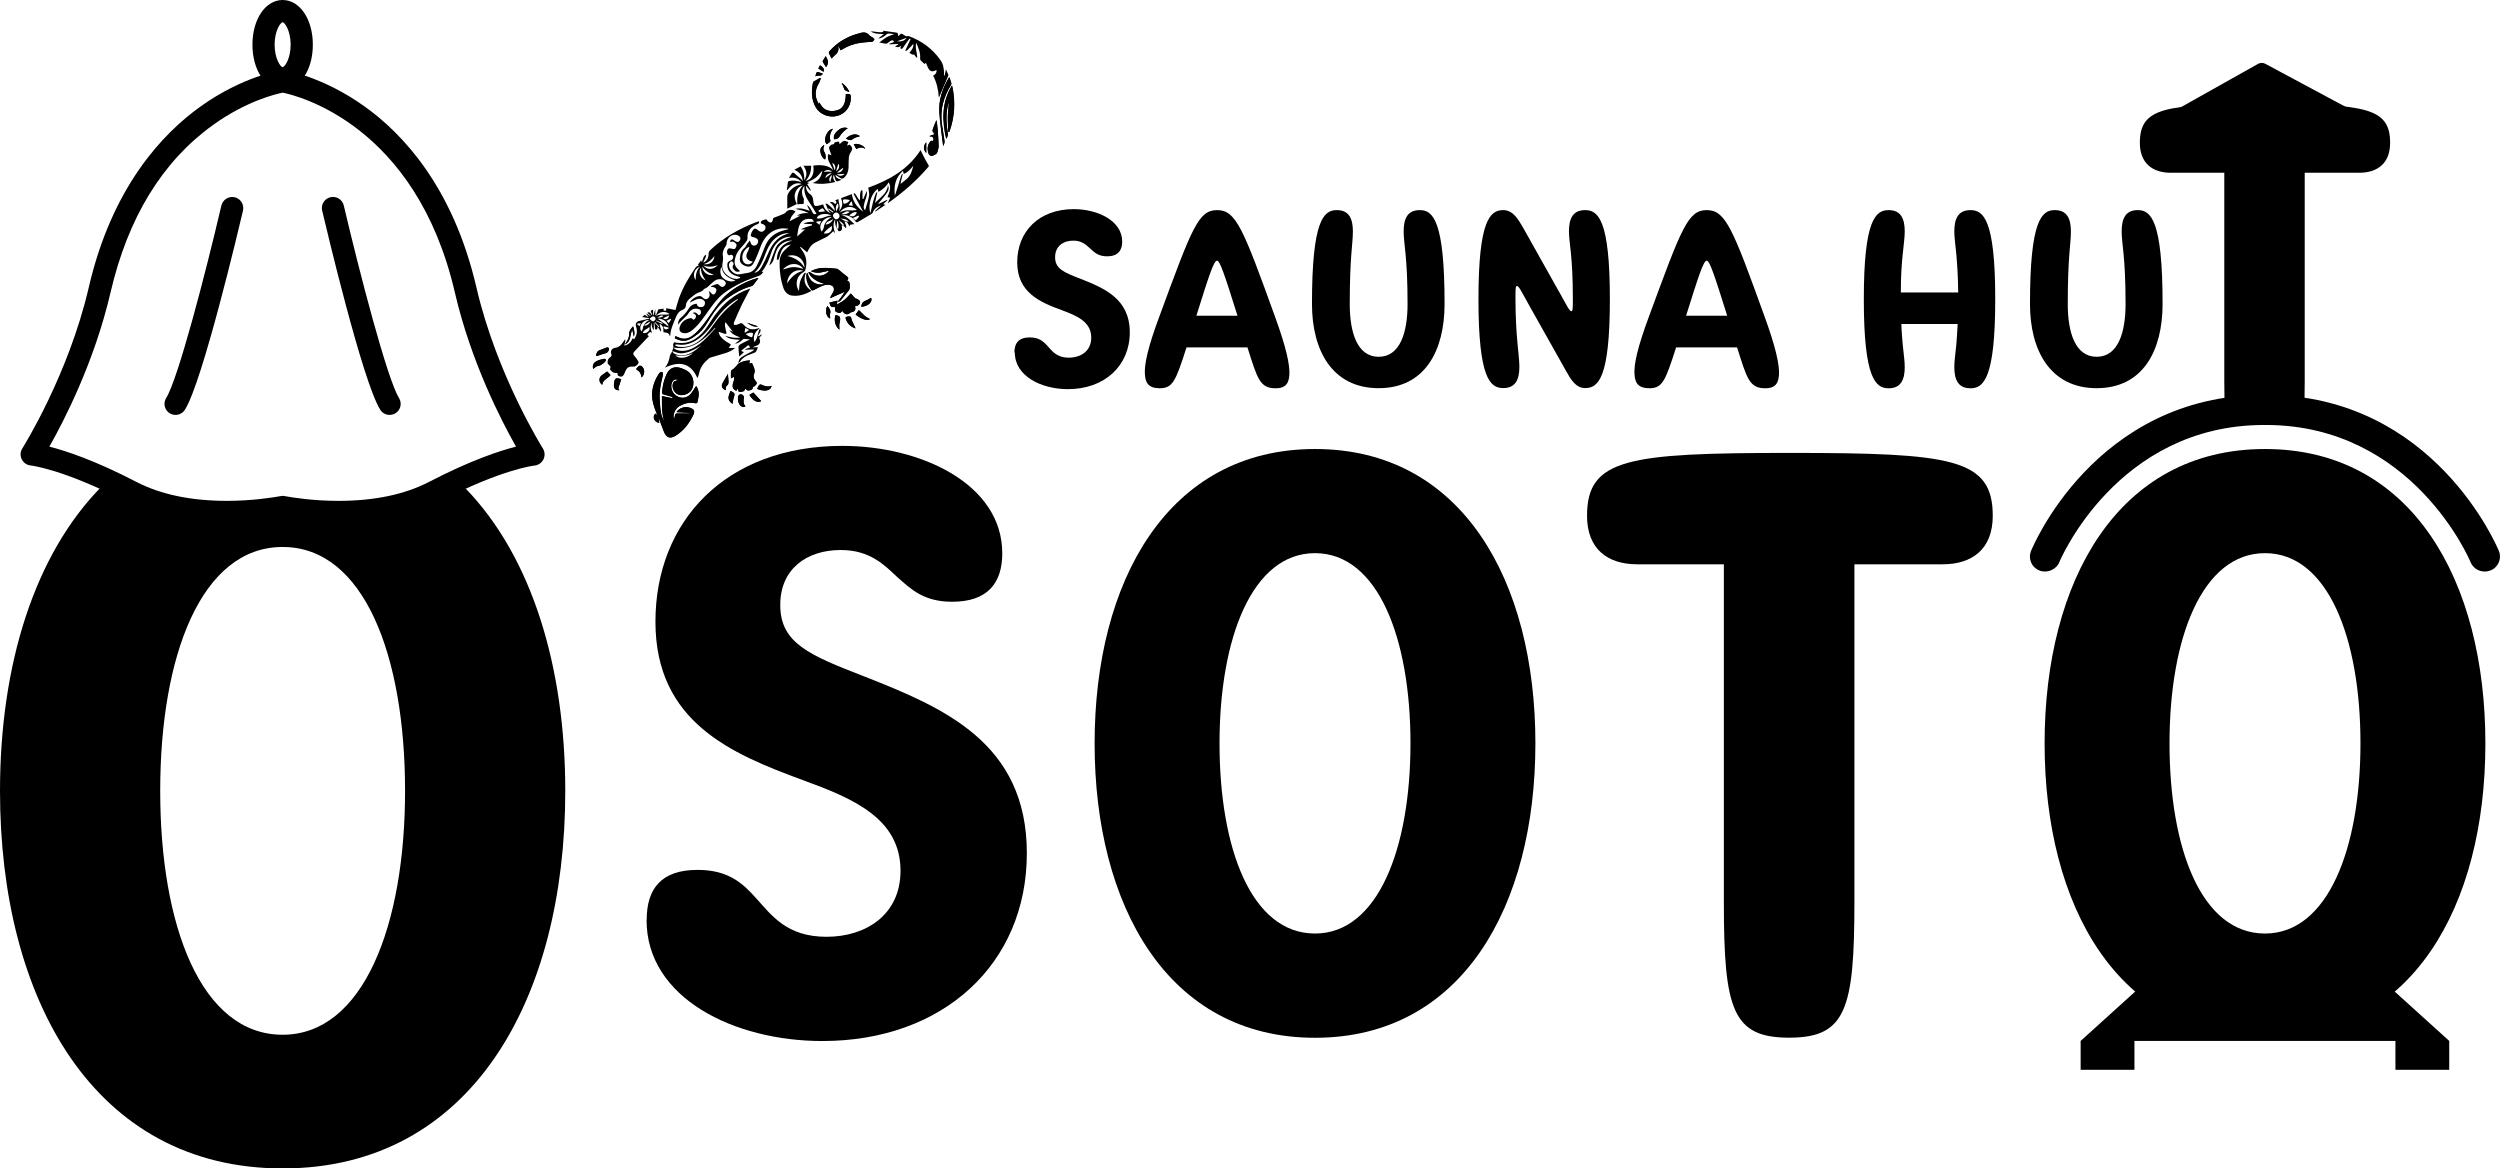 <?xml version="1.0" encoding="UTF-8"?><svg id="_レイヤー_2" xmlns="http://www.w3.org/2000/svg" viewBox="0 0 230.95 107.94"><g id="_レイヤー_3"><path d="M59.74,84.99c0-2.87,1.32-4.63,4.7-4.63,2.87,0,4.19,1.25,5.44,2.65,1.4,1.54,2.79,3.53,6.47,3.53s6.84-2.06,6.84-6.1c0-4.85-4.41-6.69-9.04-8.38-6.61-2.43-13.6-5.37-13.6-14.63s6.47-16.24,17.27-16.24c7.28,0,14.77,3.53,14.77,9.92,0,2.72-1.32,4.48-4.63,4.48-2.65,0-3.82-1.18-5.07-2.28-1.18-1.1-2.5-2.5-5.22-2.5-3.16,0-5.59,1.76-5.59,5.07,0,3.53,2.65,4.63,7.79,6.62,7.28,2.87,14.99,6.1,14.99,16.32s-7.72,17.35-18.89,17.35c-8.16,0-16.24-3.97-16.24-11.17Z"/><path d="M121.48,41.48c13.6,0,20.36,12.2,20.36,27.2s-6.76,27.19-20.36,27.19-20.36-12.2-20.36-27.19,6.76-27.2,20.36-27.2ZM121.48,86.24c5.81,0,8.82-7.86,8.82-17.57s-3.01-17.57-8.82-17.57-8.82,7.86-8.82,17.57,2.94,17.57,8.82,17.57Z"/><path d="M171.31,52.13v31.24c0,9.92-.81,12.49-6.03,12.49s-6.03-2.57-6.03-12.49v-31.24h-8.01c-2.72,0-4.63-1.4-4.63-4.48,0-5.29,3.75-5.81,18.74-5.81s18.74.51,18.74,5.81c0,3.09-1.91,4.48-4.63,4.48h-8.16Z"/><path d="M209.24,41.48c13.6,0,20.36,12.2,20.36,27.2s-6.76,27.19-20.36,27.19-20.36-12.2-20.36-27.19,6.76-27.2,20.36-27.2ZM209.24,86.24c5.81,0,8.82-7.86,8.82-17.57s-3.01-17.57-8.82-17.57-8.82,7.86-8.82,17.57,2.94,17.57,8.82,17.57Z"/><polygon points="220.79 91.21 209.28 91.21 209.19 91.21 197.68 91.21 192.21 96.16 192.21 98.83 197.18 98.83 197.18 96.16 209.19 96.16 209.28 96.16 221.29 96.16 221.29 98.83 226.26 98.83 226.26 96.16 220.79 91.21"/><path d="M230.22,51.16c-.06-.14-5.77-14-20.91-14-.03,0-.05.01-.07.01-.03,0-.05-.01-.07-.01-15.14,0-20.86,13.86-20.91,14-.15.36.04.77.42.92.09.03.18.05.26.05.29,0,.57-.17.68-.45.05-.13,5.42-13.1,19.55-13.1.03,0,.05-.01.07-.01.03,0,.05.01.07.01,14.12,0,19.49,12.96,19.55,13.1.11.28.39.45.68.45.09,0,.18-.02.26-.05.38-.14.56-.55.42-.92Z"/><path d="M229.54,52.8c-.58,0-1.09-.34-1.31-.87-.05-.13-5.32-12.67-18.92-12.67h-.1s-.03,0-.05,0c-13.61,0-18.87,12.55-18.92,12.67-.28.69-1.12,1.05-1.82.78-.35-.13-.63-.39-.78-.74-.15-.34-.16-.71-.02-1.06.06-.14,5.84-14.43,21.54-14.43h.1s.03,0,.05,0c15.59,0,21.45,14.2,21.54,14.43h0c.14.34.13.72-.02,1.06-.15.34-.43.61-.79.74-.16.06-.33.09-.5.09ZM209.38,37.9c14.52.04,20.05,13.38,20.1,13.52,0,.02.03.03.06.03l.06-.04c-.09-.23-5.69-13.54-20.22-13.58-.02,0-.05,0-.07.01h-.07s-.14-.01-.14-.01c-14.6.04-20.16,13.44-20.22,13.58l.06.04s.05-.01.06-.03c.05-.13,5.52-13.48,20.1-13.52.02,0,.05,0,.07-.01h.07s.15.01.15.01ZM209.09,39.22h.02s-.02,0-.02,0ZM209.44,37.91h.01s0,0-.01,0ZM209.03,37.81s0,0,0,0h0ZM209.36,36.51h.02s-.01,0-.02,0Z"/><path d="M93.71,32.57c0-.87.4-1.4,1.42-1.4.87,0,1.27.38,1.65.8.42.47.84,1.07,1.96,1.07s2.07-.62,2.07-1.85c0-1.47-1.33-2.02-2.73-2.54-2-.73-4.11-1.62-4.11-4.42s1.96-4.91,5.23-4.91c2.2,0,4.47,1.07,4.47,3,0,.82-.4,1.36-1.4,1.36-.8,0-1.16-.36-1.53-.69-.36-.33-.76-.76-1.58-.76-.96,0-1.69.53-1.69,1.53,0,1.07.8,1.4,2.36,2,2.2.87,4.54,1.85,4.54,4.94s-2.33,5.25-5.71,5.25c-2.47,0-4.91-1.2-4.91-3.38Z"/><path d="M107.08,35.86c-.73,0-1.25-.27-1.31-1.22-.09-.96.29-2.6,1.33-5.4,3.02-8.2,3.6-9.83,5.34-9.83s2.4,1.69,5.34,9.83c1.02,2.8,1.4,4.47,1.33,5.43-.07.96-.56,1.2-1.27,1.2-1.47,0-1.69-.91-2.6-3.78h-5.63c-1.02,3.18-1.27,3.78-2.53,3.78ZM110.52,29.17h3.8c-1.18-3.76-1.62-5.09-1.89-5.09-.31,0-.76,1.44-1.91,5.09Z"/><path d="M127.36,35.86c-4.29,0-6.16-3.49-6.16-7.78,0-7.76,1.09-8.67,2.29-8.67,1.11,0,1.49.76,1.49,1.96s-.29,2.27-.29,6.72c0,2.67.71,4.87,2.67,4.87s2.67-2.2,2.67-4.87c0-4.45-.36-5.51-.36-6.72s.38-1.96,1.49-1.96c1.2,0,2.29.91,2.29,8.67,0,4.29-1.8,7.78-6.09,7.78Z"/><path d="M143.99,26.88c.84,1.51,1,1.87,1.18,1.87.13,0,.13-.33.13-1.11,0-4.14-.36-5.16-.36-6.27,0-1.2.38-1.96,1.49-1.96,1.2,0,2.29.87,2.29,8.23s-1.09,8.21-2.29,8.21c-.87,0-1.33-.82-1.78-1.62l-3.34-5.94c-.84-1.51-1-1.87-1.18-1.87-.13,0-.13.33-.13,1.11,0,3.65.36,5.23.36,6.36,0,1.2-.38,1.96-1.49,1.96-1.2,0-2.29-.87-2.29-8.21s1.09-8.23,2.29-8.23c.93,0,1.4.89,1.85,1.65l3.27,5.83Z"/><path d="M152.31,35.86c-.73,0-1.25-.27-1.31-1.22-.09-.96.29-2.6,1.33-5.4,3.02-8.2,3.6-9.83,5.34-9.83s2.4,1.69,5.34,9.83c1.02,2.8,1.4,4.47,1.33,5.43-.07.96-.56,1.2-1.27,1.2-1.47,0-1.69-.91-2.6-3.78h-5.63c-1.02,3.18-1.27,3.78-2.53,3.78ZM155.76,29.17h3.8c-1.18-3.76-1.62-5.09-1.89-5.09-.31,0-.76,1.44-1.91,5.09Z"/><path d="M175.61,27.02h5.29c-.02-1.67-.11-2.76-.18-3.58-.09-.96-.18-1.49-.18-2.07,0-1.2.38-1.96,1.49-1.96,1.2,0,2.29.87,2.29,8.23s-1.09,8.23-2.29,8.23c-1.11,0-1.49-.76-1.49-1.96,0-.58.09-1.11.18-2.02.04-.51.09-1.13.13-1.96h-5.2c.02.82.09,1.45.13,1.96.09.91.18,1.45.18,2.02,0,1.2-.38,1.96-1.49,1.96-1.2,0-2.29-.89-2.29-8.23s1.09-8.23,2.29-8.23c1.11,0,1.49.76,1.49,1.96,0,.58-.09,1.11-.18,2.07-.09.82-.18,1.91-.18,3.58Z"/><path d="M193.69,35.86c-4.29,0-6.16-3.49-6.16-7.78,0-7.76,1.09-8.67,2.29-8.67,1.11,0,1.49.76,1.49,1.96s-.29,2.27-.29,6.72c0,2.67.71,4.87,2.67,4.87s2.67-2.2,2.67-4.87c0-4.45-.36-5.51-.36-6.72s.38-1.96,1.49-1.96c1.2,0,2.29.91,2.29,8.67,0,4.29-1.8,7.78-6.09,7.78Z"/><path d="M209.24,9.61c-9.25,0-11.56.32-11.56,3.58,0,1.9,1.18,2.77,2.86,2.77h4.94v19.26c0,.99.02,1.84.05,2.6,2.29.22,4.6.22,6.89.45.2.02.33.13.4.27.07-.92.09-2.01.09-3.32V15.96h5.03c1.68,0,2.86-.86,2.86-2.77,0-3.26-2.31-3.58-11.56-3.58Z"/><polygon points="208.95 6.52 198.62 12.32 219.77 12.32 208.95 6.52"/><path d="M219.77,13.03h-21.15c-.32,0-.6-.22-.69-.53-.08-.31.06-.64.34-.8l10.33-5.8c.21-.12.47-.12.68,0l10.82,5.8c.29.15.43.48.35.8-.08.31-.36.54-.69.54ZM201.33,11.61h15.62l-7.99-4.28-7.63,4.28Z"/><g id="_トカゲ"><path d="M60.86,38.65c.16.41.31.82.47,1.23.21.55.57.69,1.07.38.78-.48,1.3-1.19,1.68-2.01,0-.02.02-.04.02-.06.06-.23,0-.35-.21-.45-.46-.23-1-.13-1.35.25-.01.02-.01.04-.03.09.42.02.83.04,1.24.07-.05.04-.11.05-.16.05-.34,0-.68,0-1.02,0-.12,0-.19.04-.21.15-.03.13-.06.25-.1.4-.15-.42.09-.99.52-1.24.44-.25.91-.37,1.42-.26.14.03.22,0,.24-.15.03-.2.09-.41.1-.61.01-.28-.05-.56-.23-.83-.04.06-.07.1-.09.13-.13.2-.25.41-.4.59-.38.44-.93.49-1.4.15-.36-.26-.51-.8-.35-1.18.12-.28.35-.37.57-.23-.34.09-.41.13-.47.28-.15.41.11.94.53,1.07.39.12.94-.08,1.16-.42.37-.58.19-1.42-.39-1.78-.18-.12-.39-.21-.6-.27-.57-.18-1.02,0-1.28.55-.25.53-.39,1.1-.43,1.69,0,.13.04.18.15.21.22.06.44.12.65.18.07.02.13.07.19.11,0,.02-.02.04-.03.06-.32-.07-.64-.13-.98-.21.02.82-.05,1.62.24,2.38-.14-.25-.28-.49-.32-.76-.08-.43-.1-.87-.13-1.31-.05-.73.09-1.43.27-2.13.03-.12.04-.35-.02-.38-.18-.08-.29.09-.37.22-.61.96-.75,1.98-.36,3.05.09.26.2.52.3.78-.02-.03-.03-.06-.05-.08-.05-.05-.11-.1-.17-.15-.05.07-.12.14-.14.22-.05.31.14.56.49.65-.02-.14-.03-.28-.05-.42"/><path d="M77.43,27.84s.03.03.04.05c.06-.05.14-.09.19-.15.24-.3.47-.61.72-.9.13-.15.09-.32.09-.49,0-.18-.01-.35-.24-.41.16-.22.13-.29-.07-.44-.23-.16-.44-.36-.66-.53-.08-.06-.16-.13-.25-.14-.43-.04-.86-.09-1.29-.07-.35.02-.71.1-1.07.3.32.12.6.18.89.12.28-.05.56-.12.83-.18-.46.56-1.18.64-1.73.2-.05-.04-.12-.05-.18-.07,0,.02-.02.04-.03.06.32.6.88.86,1.5,1.05-.3.07-.58.07-.86-.05-.43-.18-.64-.54-.74-.99-.05.06-.08.12-.09.18-.04.5.14.94.42,1.35.08.12.14.13.27.06.3-.16.6-.32.92-.43.18-.06.4-.07.58-.03.34.07.45.35.29.66-.07.13-.15.25-.22.38-.03.06-.05.14-.07.18.44-.19.87-.38,1.36-.6-.12.2-.21.35-.32.49-.1.14-.21.27-.32.41"/><path d="M69.26,33.3c-.39.02-.73.12-1.04.31-.06.04-.1.12-.15.18-.1.1-.2.2-.3.3-.07.07-.21.12-.22.19-.03.21-.01.44-.01.68.1-.06.16-.1.28-.16,0,.11.03.19.01.27-.03.13-.08.25-.11.38-.08.31.02.51.3.66.05-.07.1-.14.15-.21.11.09-.04.29.17.3.23.01.44-.01.53-.31.13.21.29.23.48.15.17-.06.23-.17.19-.29.09-.04.17-.05.21-.1.21-.21.22-.26.03-.49-.18-.22-.2-.42-.09-.68.05-.12.03-.29,0-.42-.05-.18-.14-.36-.22-.53-.09.02-.16.04-.25.07.02-.1.03-.18.06-.29"/><path d="M77.66,4.64s.07-.04.1-.06c.51-.32,1.06-.53,1.65-.62.35-.05.71-.08,1.07-.1.16,0,.24-.11.29-.23.01-.03-.1-.12-.17-.17-.09-.07-.21-.1-.28-.19-.32-.4-.7-.28-1.09-.15-.01,0-.03,0-.04,0-1,.3-1.86.81-2.56,1.6-.04.05-.08.13-.06.18.07.17.16.33.25.5.09-.09.16-.19.25-.26.28-.21.44-.47.36-.83,0,0,.02-.02.04-.04.06.11.11.23.18.36"/><path d="M75.82,7.24s-.03-.03-.05-.04c-.19.11-.39.22-.58.33-.04.02-.07.07-.08.11-.16.8-.16,1.58.27,2.3.38.64,1.23.97,1.97.77.74-.2,1.24-.84,1.25-1.62,0-.38-.03-.42-.41-.4-.02,0-.04.01-.05.02,0,.81-.24,1.31-.75,1.47-.33.1-.67.12-1,0-.34-.13-.53-.4-.7-.72-.01.07-.02.11-.03.17-.4-.59-.4-1.31-.04-1.88.1-.15.14-.34.21-.5"/><path d="M76.62,27.95c.11.4.21.47.49.39.1.15-.07.4.19.5.2.08.38.13.5-.13.05.06.08.09.11.13.21.25.43.26.66.03.02-.02.07-.03.11-.03.29-.04.43-.3.29-.55.28,0,.52-.2.49-.42-.01-.12-.33-.31-.43-.29-.16-.17-.3-.32-.43-.47-.2.21-.37.42-.58.59-.2.16-.44.28-.7.44.02-.15.03-.23.05-.37-.27.07-.51.12-.74.18"/><path d="M87.94,7.91c-.96,1.59-.91,3.23-.52,4.91.16-.2.17-.42.13-.65-.12-.75-.16-1.5-.02-2.25.03-.16.08-.33.13-.49-.01.46-.08.91-.09,1.37-.01.46.03.92.05,1.38.03,0,.06,0,.09,0,.49-1.38.59-2.79.25-4.28"/><path d="M70.07,25.68c-.05,0-.07,0-.09,0-1.06.31-2.02.81-2.86,1.54-.57.5-.98,1.14-1.42,1.75-.52.73-.99,1.48-1.72,2.03-.36.27-.75.36-1.18.21-.13-.05-.26-.11-.4-.17-.01.04-.03.07-.03.1,0,.03-.01.06-.02.1.43.21.86.33,1.31.12.3-.15.59-.34.85-.55.49-.4.79-.94,1.12-1.47.42-.69.92-1.32,1.57-1.8.67-.49,1.4-.88,2.2-1.11.06-.02.13-.04.17-.09.17-.21.33-.43.51-.68"/><path d="M85.87,12.56s.02.04.02.06c.05,0,.11-.01.15,0,.13.04.2.13.19.27,0,.13-.07.17-.2.14-.03,0-.08.04-.11.07-.22.28-.28.6-.2.94.04.17.12.36.32.37.14,0,.29-.09.42-.17.07-.04.11-.14.13-.21.05-.18.12-.36.11-.54-.01-.54-.05-1.08-.1-1.61-.02-.26-.07-.52-.1-.77-.13.25-.21.5-.3.74-.06.15-.12.27.03.41.04.03.06.14.03.18-.03.04-.12.04-.18.06-.08.03-.16.06-.23.09"/><path d="M87.13,13.44s.03.01.04.02c.03-.14.1-.29.08-.43-.07-.55-.18-1.09-.25-1.63-.16-1.28.16-2.45.84-3.54.03-.05.06-.11.04-.16-.05-.18-.11-.36-.17-.54-.04.02-.05.02-.06.03-.58.98-.94,2.03-.88,3.17.06,1.03.23,2.06.35,3.09"/><path d="M56.4,34.65c-.12-.12-.21-.23-.31-.33-.16.11-.33.22-.49.34-.3.24-.3.64.03.89.06-.49.54-.59.77-.9"/><path d="M77.05,12.87c.32-.02.41-.09.56-.34.09-.15.21-.27.33-.39.11-.1.23-.18.38-.3-.41-.13-.69.02-.95.25-.23.21-.41.44-.32.78"/><path d="M68.86,37.52c-.2-.2-.17-.45-.15-.69,0-.08.03-.18,0-.23-.05-.08-.14-.15-.23-.17-.07-.02-.19.03-.23.09-.16.25-.05.8.19.98.12.09.26.17.43.03"/><path d="M54.81,34.09c.1-.09.18-.18.29-.23.11-.06.25-.05.36-.11.17-.1.34-.21.46-.36.12-.14.04-.27-.15-.23-.23.05-.47.11-.67.22-.29.15-.4.46-.28.72"/><path d="M56.06,32.09c-.22.08-.44.18-.66.25-.2.07-.28.23-.32.42,0,.03,0,.1,0,.1.04.02.09.02.13,0,.24-.07.46-.18.7-.23.18-.04.26-.13.32-.29.07-.18.03-.23-.17-.27"/><path d="M57.38,35.03c-.47-.17-.59-.1-.65.38-.01.11-.02.23,0,.33.04.21.24.33.5.31-.2-.18-.05-.34,0-.5.05-.18.1-.35.16-.52"/><path d="M69.94,35.93c.61.25,1.25.23,1.34-.28-.35.12-.66.03-.96-.12-.05-.02-.17.01-.2.06-.07.1-.11.22-.18.35"/><path d="M70.32,37.05c-.24-.26-.48-.52-.73-.79-.1.06-.23.14-.36.22.33.57.79.77,1.09.57"/><path d="M67.25,34.53c-.2.34-.37.62-.52.91-.13.26,0,.51.32.61,0-.03.02-.05.01-.07-.06-.19.02-.31.16-.42.05-.04.05-.13.07-.2.01-.06,0-.12,0-.18-.01-.2-.03-.4-.05-.64"/><path d="M76.96,11.9c-.56.05-.96,1.03-.59,1.42.1-.06.2-.12.29-.2.03-.03.06-.09.05-.13-.1-.4-.03-.75.25-1.09"/><path d="M77.55,30.45c-.01-.16-.03-.29-.02-.42,0-.13.05-.26.07-.39.05-.37-.04-.49-.42-.53-.16.46,0,1.09.37,1.34"/><path d="M79.34,28.65c-.13.17-.22.29-.3.4.51.43,1.07.61,1.34.42-.08-.04-.15-.07-.22-.11-.1-.06-.2-.12-.29-.2-.17-.16-.34-.33-.53-.52"/><path d="M79.04,30.34s-.05-.09-.07-.14c-.09-.2-.19-.4-.28-.61-.03-.07-.03-.14-.05-.21-.04-.16-.17-.18-.42-.12-.16.04-.1.15-.07.24.15.42.45.69.89.84"/><path d="M67.5,36.11c-.33.66-.23.92.17,1.2.04-.23.06-.48.15-.7.07-.18.05-.29-.12-.37-.06-.03-.12-.07-.2-.12"/><path d="M59.28,34.87c.31-.31.3-.8-.01-1.04-.06-.04-.19-.06-.24-.02-.1.07-.18.19-.27.29.12.11.27.19.36.32.08.13.11.3.16.46"/><path d="M79.56,28.34c.68-.03,1.1-.53.9-.83-.15.08-.29.19-.44.24-.27.09-.43.27-.46.59"/><path d="M78.14,12.79c.1.05.17.1.25.12.09.02.23.06.29.01.18-.14.37-.25.6-.28.05,0,.1-.04.16-.07-.35-.26-.82-.19-1.29.22"/><path d="M76.22,14.73c.1-.24.05-.54-.11-.75-.05-.07-.06-.19-.05-.29,0-.09.05-.17.08-.25-.02-.01-.03-.02-.05-.03-.09.09-.2.17-.26.28-.15.3.07.89.38,1.05"/><path d="M58.41,30.45c.05.25.1.45.14.64.13-.33.02-.62-.06-.95-.18.2-.35.38-.36.65,0,.34-.11.64-.33.9-.02.02-.03.05-.06.12.58-.3.44-.89.67-1.37"/><path d="M76.69,29.42c0-.15-.03-.32,0-.46.08-.3-.09-.48-.25-.69-.26.39-.11,1.04.25,1.16"/><path d="M76.31,6.2c.24-.3.23-.6-.03-1.01-.1.15-.19.28-.27.43-.02.03,0,.09.01.12.09.15.19.3.29.46"/><path d="M79.92,13.74c-.1-.31-.74-.54-1.05-.41.07.14.15.28.23.44.25-.16.52-.21.81-.03"/><path d="M77.74,7.65c.07.16.17.31.21.47.07.26.26.31.52.37-.18-.37-.4-.64-.73-.84"/><path d="M76.01,6.81c-.57-.23-.6-.23-.68.25.21-.17.53.06.68-.25"/><path d="M75.6,6.33c.17.1.32.2.47.3.12-.19,0-.41-.32-.6-.05.1-.1.2-.15.3"/><path d="M85.57,14.14v-.99c-.29.3-.29.67,0,.99"/><path d="M68.99,29.81c.48.33.76.41,1.03.34-.37-.12-.7-.23-1.03-.34"/><path d="M60.77,38.43c-.1-.26-.21-.52-.3-.78-.39-1.08-.25-2.1.36-3.05.08-.13.19-.3.37-.22.05.02.05.25.02.38-.17.7-.32,1.4-.27,2.13.03.44.05.88.13,1.31.05.27.19.51.32.76-.29-.77-.22-1.56-.24-2.38.34.07.66.14.98.21,0-.02.02-.04.02-.06-.06-.04-.12-.08-.19-.11-.22-.07-.43-.13-.65-.18-.11-.03-.16-.08-.15-.21.04-.59.17-1.16.43-1.69.26-.54.71-.73,1.28-.55.21.07.41.16.6.27.58.36.76,1.2.39,1.78-.22.35-.77.55-1.16.42-.42-.13-.68-.66-.53-1.07.05-.15.12-.19.47-.28-.23-.14-.45-.05-.57.23-.17.38,0,.92.35,1.18.47.34,1.02.29,1.4-.15.15-.18.27-.4.4-.59.02-.04.05-.07.09-.13.18.26.24.54.23.83,0,.2-.07.41-.1.61-.02.15-.1.18-.24.15-.51-.11-.98.01-1.42.26-.43.25-.67.82-.52,1.24.04-.14.07-.27.1-.4.03-.12.09-.16.21-.15.34,0,.68,0,1.02,0,.05,0,.11-.01.16-.05-.41-.02-.82-.04-1.24-.07.01-.04.01-.07.03-.09.35-.38.89-.48,1.35-.25.22.11.27.22.21.45,0,.02-.01.04-.02.06-.38.82-.9,1.53-1.68,2.01-.5.31-.86.17-1.07-.38-.16-.41-.31-.82-.47-1.23-.03-.07-.06-.14-.09-.22"/><path d="M77.43,27.84c.11-.14.22-.27.32-.41.1-.14.19-.3.32-.49-.49.21-.92.4-1.36.6.02-.05.03-.12.07-.18.07-.13.15-.25.22-.38.15-.31.04-.59-.29-.66-.19-.04-.41-.03-.58.03-.32.11-.62.27-.92.43-.13.07-.19.06-.27-.06-.27-.41-.46-.84-.42-1.35,0-.06.03-.12.09-.18.1.45.31.81.74.99.28.12.56.12.86.05-.62-.19-1.17-.46-1.5-1.05,0-.02.02-.04.03-.06.06.02.13.03.18.07.55.44,1.28.36,1.73-.2-.28.06-.56.13-.83.18-.29.06-.58,0-.89-.12.36-.19.72-.28,1.07-.3.43-.02.86.03,1.29.07.09,0,.17.08.25.14.22.18.43.37.66.53.2.15.23.22.07.44.22.05.24.22.24.41,0,.17.04.34-.09.49-.25.29-.47.6-.72.9-.05.06-.13.1-.19.15-.01-.02-.03-.03-.04-.05"/><path d="M69.26,33.3c-.02.11-.04.19-.06.29.09-.02.17-.04.25-.07.07.18.17.35.22.53.04.13.06.3,0,.42-.11.26-.09.46.09.68.19.23.18.27-.03.49-.04.05-.12.06-.21.1.04.12-.02.23-.19.29-.19.07-.35.06-.48-.15-.09.3-.3.32-.53.31-.21-.01-.06-.22-.17-.3-.05.07-.1.14-.15.21-.29-.15-.38-.35-.3-.66.03-.13.09-.25.11-.38.02-.07,0-.15-.01-.27-.11.07-.18.11-.28.16,0-.24-.02-.47.01-.68,0-.07.14-.12.22-.19.1-.1.2-.2.3-.3.05-.06.09-.13.15-.18.31-.2.65-.3,1.04-.31"/><path d="M77.66,4.64c-.07-.13-.12-.24-.18-.36-.02.02-.04.03-.04.04.08.36-.08.62-.36.83-.09.07-.17.17-.25.26-.09-.17-.18-.33-.25-.5-.02-.05.02-.14.06-.18.69-.79,1.56-1.3,2.56-1.6.01,0,.03,0,.04,0,.39-.13.77-.25,1.09.15.07.08.19.12.28.19.07.05.18.14.17.17-.05.12-.12.22-.29.23-.36.02-.72.04-1.07.1-.59.09-1.14.31-1.65.62-.03.02-.06.03-.1.06"/><path d="M75.82,7.24c-.07.17-.11.35-.21.5-.36.57-.36,1.29.04,1.88.01-.06.02-.1.03-.17.18.32.37.6.7.72.33.13.67.11,1,0,.5-.15.75-.66.75-1.47.02,0,.03-.02.05-.02.38-.03.42.01.41.4-.01.78-.5,1.42-1.25,1.62-.74.2-1.59-.13-1.97-.77-.43-.73-.43-1.51-.27-2.3,0-.04.04-.09.08-.11.19-.11.38-.22.58-.33.02.01.03.03.05.04"/><path d="M76.62,27.95c.23-.06.46-.11.74-.18-.02.14-.03.22-.05.37.26-.16.5-.27.7-.44.21-.17.38-.38.58-.59.13.15.27.3.43.47.1-.02.42.17.43.29.02.22-.22.42-.49.42.14.25,0,.51-.29.55-.04,0-.08,0-.11.03-.23.22-.46.21-.66-.03-.03-.04-.06-.07-.11-.13-.12.26-.3.21-.5.13-.25-.1-.09-.35-.19-.5-.28.08-.38.01-.49-.39"/><path d="M87.94,7.91c.34,1.49.24,2.9-.25,4.28-.03,0-.06,0-.09,0-.02-.46-.06-.92-.05-1.38.01-.45.08-.9.09-1.37-.04.16-.1.32-.13.49-.14.75-.1,1.5.02,2.25.04.23.03.44-.13.65-.38-1.69-.43-3.32.52-4.91"/><path d="M70.07,25.68c-.18.24-.34.47-.51.68-.04.05-.11.07-.17.09-.81.23-1.54.62-2.2,1.11-.65.48-1.15,1.11-1.57,1.8-.32.53-.63,1.08-1.12,1.47-.26.21-.55.41-.85.55-.44.21-.88.09-1.31-.12,0-.04.01-.07.02-.1,0-.03.02-.06.03-.1.14.06.27.13.4.17.43.15.82.06,1.18-.21.73-.55,1.21-1.3,1.72-2.03.43-.61.84-1.25,1.42-1.75.84-.73,1.8-1.24,2.86-1.54.02,0,.04,0,.09,0"/><path d="M85.87,12.56c.08-.03.15-.07.23-.09.06-.02.15-.02.18-.06.03-.03,0-.14-.03-.18-.15-.13-.09-.26-.03-.41.1-.24.18-.5.3-.74.04.26.08.52.1.77.04.54.08,1.07.1,1.61,0,.18-.06.36-.11.54-.02.08-.07.18-.13.21-.13.08-.28.18-.42.17-.19,0-.28-.2-.32-.37-.08-.34-.02-.66.2-.94.03-.03.08-.08.11-.07.13.04.19,0,.2-.14,0-.14-.06-.23-.19-.27-.05-.01-.1,0-.15,0,0-.02-.02-.04-.02-.06"/><path d="M87.13,13.44c-.12-1.03-.29-2.05-.35-3.09-.07-1.14.29-2.19.88-3.17,0,0,.02-.01.06-.03.06.18.12.36.17.54.01.05-.02.12-.04.16-.67,1.09-1,2.26-.84,3.54.07.55.18,1.09.25,1.63.02.14-.05.28-.08.43-.01,0-.03-.01-.04-.02"/><path d="M56.4,34.65c-.23.31-.72.41-.77.9-.33-.25-.33-.65-.03-.89.16-.12.33-.23.49-.34.1.1.2.21.31.33"/><path d="M77.05,12.87c-.08-.34.09-.57.32-.78.26-.23.54-.38.95-.25-.15.11-.28.19-.38.3-.12.12-.24.25-.33.39-.15.25-.24.32-.56.34"/><path d="M68.86,37.52c-.17.14-.31.06-.43-.03-.24-.18-.35-.73-.19-.98.04-.06.16-.1.23-.09.09.02.18.1.23.17.04.06.02.16,0,.23-.02.25-.05.49.15.69"/><path d="M54.81,34.09c-.12-.26-.02-.56.28-.72.21-.11.44-.17.67-.22.18-.04.26.09.15.23-.12.15-.29.26-.46.36-.1.06-.25.05-.36.11-.1.05-.18.15-.29.23"/><path d="M56.06,32.09c.2.04.24.09.17.27-.05.15-.14.25-.32.29-.24.05-.47.15-.7.23-.04.01-.09,0-.13,0-.02,0-.02-.07,0-.1.04-.19.12-.35.32-.42.22-.08.44-.17.66-.25"/><path d="M57.38,35.03c-.05.17-.11.35-.16.52-.04.16-.19.32,0,.5-.26.02-.45-.1-.5-.31-.02-.11-.02-.22,0-.33.06-.47.18-.54.65-.38"/><path d="M69.94,35.93c.06-.13.1-.25.18-.35.04-.05.16-.08.2-.06.3.16.61.24.96.12-.09.51-.73.53-1.34.28"/><path d="M70.32,37.05c-.3.2-.76,0-1.09-.57.13-.08.27-.16.36-.22.25.28.49.54.73.79"/><path d="M67.25,34.53c.02.24.03.44.05.64,0,.06.01.12,0,.18-.01.07-.02.17-.07.2-.15.11-.23.23-.16.42,0,.02,0,.05-.01.07-.31-.1-.46-.35-.32-.61.15-.29.33-.57.52-.91"/><path d="M76.96,11.9c-.28.34-.35.69-.25,1.09.01.04-.01.11-.05.13-.09.07-.19.13-.29.2-.38-.39.03-1.37.59-1.42"/><path d="M77.55,30.45c-.38-.26-.54-.88-.37-1.34.38.05.48.17.42.53-.02.13-.06.26-.07.39,0,.13.01.26.02.42"/><path d="M79.34,28.65c.2.19.36.36.53.52.09.08.19.14.29.2.07.04.14.07.22.11-.28.19-.84,0-1.34-.42.09-.12.18-.24.3-.4"/><path d="M79.04,30.34c-.44-.14-.74-.42-.89-.84-.03-.08-.09-.19.07-.24.25-.07.37-.04.42.12.02.07.02.15.05.21.09.2.18.4.28.61.02.05.05.09.07.14"/><path d="M67.5,36.11c.08.05.14.09.2.12.17.09.18.19.12.37-.08.23-.1.47-.15.7-.41-.28-.5-.54-.17-1.2"/><path d="M59.28,34.87c-.05-.16-.07-.33-.16-.46-.08-.13-.23-.21-.36-.32.09-.1.16-.22.27-.29.05-.04.18-.02.24.02.32.25.32.74.01,1.04"/><path d="M79.56,28.34c.03-.32.18-.5.46-.59.16-.05.3-.16.44-.24.2.3-.22.8-.9.83"/><path d="M78.14,12.79c.48-.41.94-.48,1.29-.22-.06.03-.11.06-.16.07-.23.03-.42.14-.6.28-.06.05-.19,0-.29-.01-.08-.02-.15-.07-.25-.12"/><path d="M76.22,14.73c-.31-.16-.54-.76-.38-1.05.06-.11.17-.18.26-.28.02.01.03.02.05.03-.03.08-.08.17-.08.25,0,.1,0,.22.05.29.15.21.21.51.11.75"/><path d="M58.41,30.45c-.23.48-.08,1.07-.67,1.37.03-.07.04-.1.06-.12.22-.26.32-.56.33-.9,0-.27.17-.45.36-.65.08.33.19.63.06.95-.04-.2-.08-.39-.14-.64"/><path d="M76.69,29.42c-.35-.11-.51-.77-.25-1.16.16.21.34.39.25.69-.04.15,0,.31,0,.46"/><path d="M76.31,6.2c-.1-.16-.2-.31-.29-.46-.02-.03-.03-.09-.01-.12.08-.14.18-.28.27-.43.26.41.27.71.03,1.01"/><path d="M60.77,38.43c.03.07.06.14.09.22.02.14.03.27.05.42-.35-.09-.55-.34-.49-.65.01-.08.09-.15.14-.22.06.05.11.1.17.15.02.02.03.06.05.08"/><path d="M79.92,13.74c-.29-.18-.56-.13-.81.03-.09-.17-.16-.3-.23-.44.31-.13.95.11,1.05.41"/><path d="M77.74,7.65c.33.2.55.48.73.84-.25-.06-.45-.11-.52-.37-.04-.16-.14-.32-.21-.47"/><path d="M76.01,6.81c-.16.31-.48.09-.68.25.09-.48.11-.48.68-.25"/><path d="M75.6,6.33c.05-.11.1-.2.15-.3.32.19.44.41.32.6-.15-.1-.31-.19-.47-.3"/><path d="M85.57,14.14c-.29-.31-.29-.69,0-.99v.99Z"/><path d="M68.99,29.81c.33.11.66.22,1.03.34-.27.08-.55,0-1.03-.34"/><path d="M70.33,25.14c.07-.02.12-.03.2-.04-.13.2-.26.33-.47.4-1.16.39-2.27.88-3.25,1.64-.53.41-.92.96-1.31,1.5-.44.61-.85,1.25-1.42,1.75-.22.19-.44.37-.75.39-.47.03-.68-.25-.5-.68.18-.42.52-.64.97-.71.04,0,.1,0,.12.03.13.18.23.11.32-.03.1-.14.06-.32-.08-.39-.05-.03-.1-.05-.17-.08.16-.11.29-.05.39.04.09.08.15.23.3.09.12-.12.09-.42-.06-.47-.15-.06-.34-.08-.5-.05-.26.06-.44.25-.57.49-.06.1-.16.18-.25.26-.18.18-.36.36-.53.54-.05.05-.08.12-.12.19-.04-.21.03-.48.24-.65.32-.25.56-.57.77-.91.15-.24.39-.37.7-.39.05.23.19.33.42.31.17-.01.28-.08.33-.26.05-.18,0-.31-.15-.41-.21-.13-.43-.12-.65-.03-.2.08-.39.19-.59.29.15-.33.62-.63.96-.61.06,0,.14.05.18.09.22.22.39.26.57.1.16-.15.17-.39.04-.64.06.03.14.06.17.11.1.12.21.26.36.16.1-.06.16-.22.18-.35.02-.17-.13-.25-.27-.29-.07-.02-.14-.02-.21-.03,0-.02-.02-.04-.02-.06.19-.07.37-.16.57-.2.07-.01.18.08.24.14.13.14.28.17.4.07.17-.14.21-.33.08-.47-.08-.08-.19-.15-.3-.17-.23-.05-.48-.01-.67.14-.22.17-.42.38-.64.57-.04.03-.08.06-.13.09-.07.04-.18.06-.22.13-.15.2-.37.24-.58.33-.23.1-.43.3-.64.46-.09.07-.19.15-.25.24-.08.12-.16.25-.17.38-.01.24-.09.39-.33.48-.3.11-.48.37-.59.65-.23.57-.51,1.13-.54,1.76,0,.03-.02.06-.01.04-.05-.08-.08-.23-.18-.29-.12-.07-.28-.07-.43-.1,0-.31,0-.62-.37-.77.06.24.11.45.17.66-.02.01-.04.02-.06.03-.08-.13-.17-.25-.25-.38l-.05.02c0,.06-.01.11-.02.18h-.19c-.02-.21-.05-.4-.07-.6-.02,0-.03,0-.05,0v.68c-.17-.2-.21-.44-.2-.7-.15.31-.1.61.03.93-.18-.11-.26-.07-.43.21.04.03.09.06.15.1-.43.45-.85.89-1.26,1.33-.25.27-.25.33,0,.6.06.07.11.13.16.21.2.31.2.36-.08.6-.06.05-.17.08-.25.08-.42-.03-.6.07-.76.45-.03.08-.07.16-.1.24-.13.25-.31.3-.54.15-.03-.02-.08-.06-.07-.08.05-.21-.1-.18-.22-.18-.24,0-.34-.18-.48-.32-.01-.01-.02-.04,0-.06.13-.2-.02-.29-.15-.41-.13-.12-.07-.48.1-.6.16-.11.25-.19.16-.41-.1-.24.12-.5.38-.52.26-.02.46-.18.61-.37.1-.12.18-.26.28-.39.02,0,.04,0,.05.01-.03.18-.06.36-.1.55.38-.08.62-.33.77-.69.05.04.09.07.13.11.23-.34.33-.7.2-1.1-.06-.19-.1-.39.11-.53.03-.02.05-.05.08-.05.33-.08.66-.15,1-.23,0-.02,0-.04,0-.05-.21-.03-.42-.06-.65-.1.08-.07.15-.13.24-.21.11.07.22.15.33.22,0,0,.01-.02.02-.02-.07-.1-.14-.2-.21-.29,0,0,.02-.02.03-.02.12.08.24.16.36.24,0-.01.02-.02.03-.03-.1-.09-.2-.18-.32-.28.28-.18.29.15.46.23-.05-.15-.1-.28-.15-.42.07-.03.15-.06.23-.1,0,.17-.02.33-.03.48.02,0,.04,0,.06.01.05-.16.1-.33.17-.54v.54s.04.01.06.02c.07-.17.14-.35.22-.54.14-.02.31-.05.48-.07v.18c.08,0,.15.01.24.02,0-.07,0-.13.01-.24.29.06.57.12.85.17.1-.34.2-.71.32-1.07.37-1.03.92-1.96,1.54-2.86.07-.1.21-.15.31-.21-.02,0-.06-.03-.1-.04.1-.14.2-.27.3-.41.02.05.04.09.07.17.1-.28.13-.56.39-.7q.04.17-.28.74c.34-.11.52-.42.51-.83,0-.09.04-.21.1-.27,1.27-1.23,2.78-2.06,4.41-2.68.04-.02.09-.02.14-.03.05.13,0,.2-.12.25-.3.12-.57.28-.76.56-.15.23-.2.47-.17.74,0,.07-.02.16-.06.22-.31.49-.82.83-1.02,1.41-.15.43-.2.82.13,1.17.08.08.16.15.26.25-.2.09-.37.08-.5-.06-.12-.13-.27-.27-.14-.49.03-.04.05-.11.04-.15-.02-.07-.07-.17-.13-.2-.05-.02-.16.02-.2.07-.06.07-.1.18-.1.27,0,.45.53.94.97.85.26-.05.51-.09.77-.13.34-.05.62-.27.79-.57.16-.29.28-.6.41-.9.16-.37.29-.76.46-1.13.33-.71.9-1.12,1.64-1.32.14-.04.28-.08.42-.11,0-.02,0-.04,0-.06-.2,0-.39-.04-.59-.02-.79.09-1.35.54-1.73,1.21-.19.33-.29.71-.44,1.07-.14.33-.27.66-.45.97-.17.29-.41.34-.73.22-.38-.14-.54-.36-.51-.69.03-.39.11-.75.45-1,.09-.07.12-.2.19-.3.08-.11.16-.21.27-.36.05.12.08.18.1.24.05.13.13.23.29.23.16,0,.27-.07.34-.21.07-.14.08-.3-.04-.41-.08-.07-.2-.13-.31-.15-.28-.04-.35-.14-.23-.4.04-.08.08-.16.12-.23.15-.21.26-.22.45-.06.25.22.44.24.62.06.21-.21.14-.51-.15-.59-.12-.03-.2-.09-.16-.2.02-.07.11-.13.18-.16.1-.04.22-.05.34-.08.04.06.08.15.14.19.09.06.21.13.29.1.08-.03.15-.17.16-.26,0-.13.06-.17.18-.21.29-.1.57-.22.85-.34.08-.03.14-.1.2-.17.2-.23.62-.25.86-.02-.11.13-.24.26-.34.41-.09.14-.14.31-.21.48.37-.19.7-.36,1-.52h-.34c.35-.21.71-.26,1.12-.23-.2-.08-.39-.18-.6-.24-.21-.06-.43-.09-.65-.15.46-.12.88.01,1.33.18l-.23-.48s.03-.03.04-.04c.08.09.17.18.24.28.08.12.15.25.21.38.08.17.19.2.37.13-.22-.35-.42-.71-.66-1.05-.32-.46-.53-.94-.45-1.53-.3.31-.3.77-.05,1.21-.01.11-.03.17-.02.23.03.16.01.26-.19.24-.12-.01-.25.02-.4.03-.06-.66.05-1.25.51-1.75-.34.08-.62.38-.72.72-.1.36.01.69.16,1-.29.14-.57.28-.88.43,0-.19,0-.4,0-.61.01-.26-.04-.56.07-.77.22-.42.61-.7,1.08-.84.06-.02.12-.03.2-.06-.5-.18-.93,0-1.33.55-.02,0-.04,0-.06,0,.03-.25.06-.51.11-.76,0-.04.1-.07.16-.08.37-.07.73,0,1.08.13-.28-.36-.65-.49-1.15-.4.1-.18.18-.32.27-.45.03-.04.14-.05.18-.02.23.19.45.38.67.58.05.04.08.1.15.2-.04-.53-.3-.85-.78-1.07.23-.12.4-.21.58-.31.29.41.36.83.34,1.28.29-.45.25-.88-.08-1.34h.72c0,.53-.15,1-.52,1.41.58-.14.83-.66.71-1.42.68-.1,1.5-.05,1.87.47-.12-.24-.22-.49-.36-.72-.15-.25-.21-.51-.13-.82.09.04.17.07.3.12-.06-.18-.11-.32-.16-.46-.1-.27-.09-.34.14-.51.06-.04.16-.04.26-.07-.01-.18.17-.19.33-.22.21-.04.14.16.18.23.13-.1.24-.25.39-.3.12-.03.27.06.42.1-.04.12-.07.21-.12.34.1-.05.17-.07.24-.1.3.27.3.42.08.74-.08.12-.13.28-.15.42-.03.32-.02.65-.03.98-.02.38-.16.7-.45.95-.05.04-.17.07-.22.04-.2-.1-.38-.23-.54-.34,0,.2.14.34.57.46-.17.06-.29.12-.42.15-.03,0-.11-.05-.13-.09-.07-.17-.12-.35-.17-.52-.13.23-.04.44.13.67-.7.16-1.39.23-2.09.08.56-.18.82-.58.9-1.14-.21.23-.39.49-.63.67-.24.18-.53.29-.78.42.02,0,.08.03.2.06-.1.05-.16.08-.19.09.11.18.22.37.34.56-.02.02-.04.03-.07.05-.13-.15-.26-.31-.38-.46-.03.26.1.6.37.78.18.12.25.28.28.47.01.1.03.2.04.3.05.32.14.38.46.3.15-.04.29-.08.44-.12.09.44.35.7.75.83-.35-.19-.35-.6-.55-.88.15-.06.23,0,.9.67-.07-.35-.2-.63-.49-.8q.22-.14.5.15c.14-.11.16-.21,0-.35.11-.04.19-.07.3-.11,0,.39.23.75.03,1.13.35-.35.41-.75.2-1.21.33-.12.65-.24,1.01-.38.08.72.49,1.21,1.04,1.63-.14-.25-.27-.51-.41-.76-.16-.3-.32-.6-.48-.9.03-.02.06-.04.1-.06.19.2.27.49.49.69.04-.33-.05-.67.13-.95.04,0,.07.01.11.02v.77s.05.01.07.02c.11-.25.22-.51.33-.76.05.31-.04.59-.15.87-.07.19-.11.39-.14.6-.01.09.04.18.07.28.02,0,.04,0,.07,0,.13-.43.28-.86.36-1.3.04-.22-.05-.47-.08-.74,1.91-.7,3.66-1.65,4.84-3.48.1.21.16.38.25.53.14.27.28.54.44.8.04.08.11.13.03.22-1.09,1.28-2.34,2.37-3.76,3.37.09-.21.15-.36.23-.53-.1-.01-.17-.02-.25-.03.29-.72.32-1.03.1-1.38-.21.39-.53.66-.94.89-.02-.11-.04-.19-.06-.28-.54.36-.95,1.38-.68,2.26.08-.36.16-.72.25-1.08.07-.25.15-.49.24-.74.02-.06.07-.12.15-.16-.07.34-.14.68-.21,1.02.46-.51,1.13-.86,1.19-1.65.08.2.09.4-.01.57-.12.22-.28.41-.44.61-.13.17-.28.33-.43.5.01.02.02.04.04.05.25-.12.5-.24.75-.37l.04.04c-.13.12-.26.24-.38.36.04.01.09.03.19.07-.33.22-.62.41-.91.61l-.04-.05c.18-.17.37-.34.55-.51-.33.11-.62.27-.75.63-.02.06-.08.12-.14.16-.41.25-.83.48-1.24.73-.1.06-.15.05-.23-.05-.31-.44-.74-.62-1.28-.57.49.11.8.47,1.18.82-.15.02-.26.04-.39.06,0,.03-.02.08-.04.16-.15-.19-.19-.46-.48-.46.04.22.24.41.12.62-.1-.12-.19-.22-.28-.32-.03.02-.06.05-.1.07.03.25.1.51-.28.54-.22-.32-.39-.66-.31-1.12-.22.34-.21.68-.03,1.3-.04-.05-.09-.11-.16-.19-.1.09-.2.19-.3.28-.1.09-.2.19-.32.25-.35.19-.72.34-1.07.53-.36.19-.56.54-.72.89-.21-.17-.42-.34-.62-.51-.01.01-.03.03-.04.04.08.13.17.25.25.38.38.54.4,1.13.23,1.74-.02.08-.12.15-.19.2-.68.38-.75,1.21-.39,1.72.03-.29.03-.59.11-.87.07-.26.22-.49.35-.73.03-.05.1-.07.18-.09-.11.32-.18.62-.08.94.09.32.32.54.6.75-.58.3-1.14.51-1.78.43-.41-.05-.68-.33-.81-.69-.14-.4-.24-.82-.29-1.24-.06-.43-.08-.88-.06-1.32.02-.36.19-.68.45-.94.18-.18.38-.35.59-.53-.39.05-.69.21-.86.56-.1.22-.18.45-.23.68-.03.16-.09.19-.22.15.04-.95.57-1.5,1.45-1.76-.68-.01-1.24.35-1.49.97-.1.25-.18.51-.25.78-.07.25-.22.41-.41.55.18-.51.36-1.03.56-1.53.2-.51.63-.77,1.11-.97.12-.05.25-.09.39-.14-.36-.06-.92.14-1.24.45-.31.29-.52.65-.64,1.05-.19.61-.44,1.19-.86,1.72M68.37,25.64v-.04c-.18-.06-.36-.1-.52-.17-.39-.17-.64-.45-.66-.9-.01-.26.04-.35.28-.45.03-.01.06-.02.09-.04.14-.09.21-.23.16-.37-.05-.16-.18-.17-.33-.09-.03.02-.11-.02-.14-.06-.11-.12-.12-.35-.02-.49.11-.15.24-.08.38-.05.1.02.25.04.29,0,.08-.1.16-.27.14-.38-.02-.1-.17-.21-.28-.26-.1-.04-.23,0-.34,0,.08-.25.2-.29.4-.13.04.03.08.06.12.08.2.11.34.07.43-.12.08-.16.01-.32-.17-.41-.48-.25-1.08.16-1.07.72,0,.08-.04.17-.08.24-.21.28-.33.61-.27.93.04.26,0,.48-.04.72-.01.08-.02.16-.02.24.03.68.8,1.15,1.31,1.16.11,0,.22-.06.34-.09M83.17,17.01c.16-.13.35-.28.54-.43.39-.31.54-.75.66-1.27-.26.33-.5.61-.86.75-.02-.03-.04-.04-.05-.06-.01-.07-.02-.14-.04-.23-.7.64-.87,1.42-.75,2.31.1-.28.19-.57.28-.86.1-.32.19-.65.29-.97.02-.07.07-.13.11-.19.01,0,.03.01.04.02-.08.34-.15.67-.21.94M69.7,25.2c.29-.05.49-.25.62-.48.23-.4.43-.82.61-1.25.34-.82.8-1.52,1.69-1.83.1-.03.2-.07.3-.1-.4-.03-.75.09-1.08.31-.59.39-.9.98-1.14,1.62-.23.63-.49,1.25-1.01,1.73M75.02,20.82s-.01-.07-.02-.11c-.25-.01-.5-.03-.77-.04.28-.18.59-.17.97-.19-.09-.11-.14-.23-.2-.24-.36-.05-.72-.03-.97.28-.31.38-.31.85-.39,1.33.28-.25.51-.46.74-.67-.1.01-.21.02-.32.03,0-.02-.01-.04-.02-.06.16-.06.31-.13.47-.18.16-.06.33-.1.5-.15M69.22,22.85s-.03-.02-.05-.03c-.05.03-.11.04-.15.08-.32.27-.49.61-.43,1.04.03.23.18.42.4.47.19.05.43-.05.56-.24-.03,0-.07-.02-.1-.02-.5-.13-.63-.47-.37-.91.07-.11.09-.25.14-.37M67.94,25.92c-.6-.24-1.19-.49-1.28-1.26-.19.28-.13.77.09.98.31.32.83.46,1.2.28M74.22,25.02c-.8-.27-1.5.41-1.5,1.15.37-.57.81-1.01,1.5-1.15M74.32,24.73c-.01-.82-.79-1.34-1.57-1.08.66.17,1.22.46,1.57,1.08M72.32,24.9c.84-.26,1.07-.32,1.9-.05-.44-.63-1.33-.61-1.9.05M76.83,20.05c-.39,0-.7.17-.91.49-.17.26-.19.54-.02.86.07-.11.13-.18.17-.27.04-.1.04-.22.08-.33.12-.35.37-.57.68-.75M77.55,19.65c.33-.21.68-.25,1.05-.21.19.02.38-.03.57-.04-.49-.47-1.19-.34-1.62.25M76.81,19.92c-.42-.27-1.25-.19-1.36.25.5.12.89-.29,1.36-.25M77.56,19.97c0-.18-.15-.34-.32-.34-.13,0-.29.15-.29.28,0,.17.16.35.32.35.13,0,.29-.16.29-.28M76.84,20.87q-.71.51-.72.7c.5.07.82-.24.72-.7M60.01,29.55c-.37,0-.61.15-.77.42-.11.2-.14.41.01.65.06-.1.12-.17.13-.25.05-.37.26-.63.63-.82M61.86,29.01c-.46-.33-.96-.23-1.3.23.38-.33.86-.07,1.3-.23M60.75,29.44c.33.23.68.48,1.02.73-.12-.48-.55-.75-1.02-.73M65.96,25.39c-.15-.06-.3-.11-.43-.18-.13-.07-.25-.15-.36-.25-.11-.09-.19-.21-.3-.34.05.62.64.9,1.08.76M64.66,24.63c-.53.19-.72.81-.39,1.24-.01-.46.06-.88.39-1.24M66.3,24.49c-.46.17-.87.21-1.31.04.32.43.92.41,1.31-.04M64.77,24.71c-.31.38-.08,1.03.42,1.19-.27-.37-.47-.74-.42-1.19M66,23.65c-.26.35-.57.64-1.01.75.54.1.96-.21,1.01-.75M77.94,18.83c.25-.02.43-.12.58-.35-.12-.02-.22-.05-.31-.06-.37-.03-.4.02-.27.41M60.04,29.4s0,.06,0,.09c.09.07.18.19.29.2.07,0,.22-.12.23-.21.02-.13-.09-.27-.24-.25-.09,0-.18.11-.27.17M59.39,30.76c.22.04.39-.01.52-.17.09-.11.14-.22.06-.39-.16.23-.51.23-.58.56M78.45,19.89c.3.2.6.08.7-.28-.3-.08-.49.14-.7.28M76.27,20.74c.31,0,.64-.26.69-.53-.18.23-.58.17-.69.53M79.38,20.01s-.05-.06-.08-.1c-.16.07-.32.14-.52.23.13.1.27.23.28.21.12-.1.21-.23.31-.35M78.49,19.58c-.37-.19-.56.19-.85.2.3.05.58.03.85-.2M75.62,19.46s.03.08.04.12c.17-.01.33-.03.56-.05-.11-.14-.2-.3-.24-.29-.13.04-.24.14-.37.22M77.38,18.79c-.19.24-.22.51-.08.76-.01-.27.3-.47.08-.76M77.42,21.19c.1-.32.05-.67-.13-.83.11.29-.12.58.13.83M61.25,29.4c.26.18.5.08.57-.27-.21.1-.37.17-.57.27M78.41,20.48c-.21-.32-.57-.19-.8-.36.22.19.45.36.8.36M76.87,15.88c-.22-.25-.58-.23-.77.02.12-.02.25-.05.38-.05.13,0,.26.02.39.03M61.33,30.14l-.05.08c.06.07.11.19.19.21.09.02.2-.05.3-.08,0-.03,0-.06-.01-.09-.14-.04-.28-.07-.42-.11M75.71,20.77c.05-.13.09-.22.15-.36-.17.03-.31.05-.44.07,0,.02,0,.04-.01.07.09.07.19.14.3.22M78.78,19.02c-.03-.15-.05-.27-.08-.4-.02,0-.05,0-.07-.01-.07.11-.15.22-.24.35.16.02.25.04.38.06M77.49,20.29c.08.27.24.47.5.64-.03-.35-.38-.4-.5-.64M77.23,15.82c.28-.18.36-.45.22-.7-.07.23-.15.47-.22.7M77.32,15.93c.28.06.55-.15.57-.44-.18.14-.38.3-.57.44M76.24,16.45c.2-.15.4-.3.6-.45-.33-.01-.54.15-.6.45M59.52,30.03s.03.04.04.06c.24-.02.46-.19.52-.41-.19.12-.37.23-.56.34M78.03,16.06c-.23.01-.48.03-.72.04.22.2.51.18.72-.04M77.11,15.73c.13-.27.02-.6-.23-.67.08.22.16.45.23.67M76.87,16.17c-.25.13-.34.45-.18.67.06-.22.12-.45.18-.67M61.77,29.86c.09-.13.16-.23.23-.34-.02-.02-.04-.05-.06-.07-.12.06-.24.12-.37.18.07.08.11.13.2.22M60.68,29.34c.22.01.43.02.61-.16-.27-.13-.41.12-.61.16M61.17,29.93s.03-.07.04-.1c-.2-.07-.39-.14-.59-.22,0,.02-.02.03-.02.05.19.09.38.18.57.27M76.95,19.64l.05-.06c-.15-.11-.29-.22-.44-.33-.02.03-.04.05-.06.08.15.1.3.21.45.31M60.84,30.24s.05-.04.07-.06c-.13-.14-.26-.28-.39-.43-.01.01-.03.03-.04.04.12.15.24.3.37.45M59.2,29.85c-.14.02-.24.03-.33.05,0,.02,0,.04-.01.06.07.05.13.1.22.17.04-.09.07-.15.12-.27"/><path d="M62.1,32.4c.08-.16.15-.31.09-.51-.03-.08.06-.2.08-.27,1.23.26,2.14-.23,2.86-1.16.33-.43.6-.92.92-1.35.82-1.09,1.81-1.97,3.13-2.41.04-.01.08-.02.13-.03-.26.49-.53.97-.77,1.46-.26.54-.49,1.09-.73,1.64-.03.07-.01.16-.01.24.08,0,.15,0,.23,0,.06,0,.11-.04.17-.06.32-.15.32-.14.57.12.34.36.75.42,1.21.28.04-.01.09-.03.13-.04,0,0,.02,0,.06.03-.43.31-.63.71-.48,1.26.17-.2.26-.4.3-.64.04-.18.11-.36.17-.54.04,0,.07.02.11.02-.01.07,0,.15-.04.22-.06.12-.14.23-.21.35.02.02.04.04.07.06.08-.06.16-.11.24-.17.01,0,.02.01.04.02-.03.05-.06.13-.11.16-.12.07-.13.15-.08.27.11.24-.03.51-.28.58-.13.04-.26.1-.38.17.08,0,.15-.02.23-.02.08,0,.16,0,.26-.01-.08.23-.11.46-.38.54-.13.04-.25.1-.37.14-.34.12-.64.29-.85.6-.05.07-.12.14-.2.19.02-.23.11-.44.31-.56.31-.19.64-.35.96-.53.07-.04.14-.08.2-.16-.14,0-.28,0-.42,0-.13,0-.27.02-.4.03,0-.02-.01-.04-.02-.06.15-.06.31-.11.47-.17-.05-.05-.1-.11-.18-.21-.21.17-.43.34-.67.53.12.05.18.08.26.12-.15.14-.29.27-.43.41-.03-.31-.07-.6-.07-.9,0-.08.1-.19.18-.24.23-.13.47-.24.71-.36.06-.03.12-.04.17-.08-.18-.02-.36-.05-.54-.06-.05,0-.11.06-.16.1-.2.18-.41.33-.69.36.14-.11.28-.23.46-.37-.51-.04-.98-.03-1.35-.36.45.1.9.26,1.39.13-.42-.12-.78-.3-1.02-.67.11.05.22.11.34.17-.24-.31-.46-.6-.69-.9-.11.25-.01.5.03.75,0,.06.03.11.05.17.04.13-.02.19-.14.16-.19-.05-.37-.13-.57-.19.03.35.28.58.54.79.12.1.26.18.4.26.22.12.22.13.07.32-.02.02-.04.05-.09.12h.61c-.3.26-.61.39-.94.49-.45.13-.89.26-1.34.4-.04.01-.08.02-.11.05-.46.37-.83.8-.95,1.41-.03.14-.08.28-.15.44-.65-1.47-1.71-1.57-3-.97,0,.02,0,0,0-.01.27-.3.38-.66.45-1.05.03-.16.16-.31.24-.46.04.07.06.17.12.2.13.07.26.13.41.16.91.16,1.54-.36,2.15-.91-.46.3-.93.58-1.48.7-.31.07-.62.08-.92-.06-.09-.04-.18-.06-.28-.08M62.4,31.82s-.02.06-.03.09c.09.04.18.1.28.12.86.12,1.6-.19,2.21-.76.4-.38.74-.84,1.06-1.29.57-.82,1.24-1.53,2.04-2.13.07-.06.15-.11.22-.17-.01-.02-.02-.03-.03-.05-.1.06-.21.1-.3.17-.68.45-1.24,1.03-1.71,1.7-.44.63-.89,1.25-1.51,1.72-.62.47-1.29.74-2.08.6-.05,0-.1,0-.14.01M62.28,32.11s0,.06,0,.08c.06.04.11.08.17.11.48.19.95.13,1.41-.07.57-.25,1.02-.64,1.45-1.07.27-.27.52-.55.78-.83-.01-.01-.03-.03-.04-.04-1.02,1.1-2.09,2.09-3.78,1.82M64.03,32.61c-.51.27-1.05.31-1.64.22.44.42,1.19.19,1.64-.22M68.88,30.86c.1.07.17.13.24.17.36.2.4.18.45-.24-.23-.12-.44-.04-.69.08M68.78,30.69s.03.02.05.04c.11-.07.23-.14.38-.24-.15-.08-.23-.13-.35-.2-.03.16-.05.28-.08.4"/><path d="M81.16,3.54c.14-.12.28-.23.48-.39-.45-.02-.85-.02-1.2-.24.39-.04.79.16,1.21.02-.04-.02-.07-.03-.1-.04,0-.02.02-.03.03-.05.41.06.81.12,1.22.17.22.02.12.22.2.33.12-.07.16-.31.37-.19.13.08.25.16.33.2.11,0,.19-.03.26-.01,1.2.44,2.19,1.17,2.93,2.23.23.32.29.69.32,1.08,0,.11,0,.21,0,.32.02,0,.04,0,.06.01.04-.18.07-.37.11-.58.08.17.15.32.22.48.02.04,0,.11-.01.15-.26.63-.53,1.25-.8,1.87,0,.02-.02.03-.06.1-.05-.73-.2-1.39-.53-2.01.22-.11.34-.27.32-.51-.02,0-.03-.01-.04,0-.45.23-.63.09-.82-.38-.04-.09-.08-.18-.12-.29-.06.04-.09.07-.13.1-.12-.1-.24-.2-.34-.31-.04-.05-.08-.13-.07-.19.05-.53-.16-.98-.36-1.46-.12.47.07.9.1,1.35-.02.01-.04.02-.07.03-.08-.1-.15-.2-.23-.3q-.09.09-.43-.15c.19-.23.39-.46.37-.83-.14.15-.25.29-.38.4-.11.09-.19.29-.38.24.17-.37.33-.73.5-1.08-.03-.02-.06-.03-.09-.05-.21.28-.42.56-.61.85-.08.11-.14.15-.26.04.03-.06.06-.13.1-.22-.1.05-.19.11-.28.13-.08.01-.17-.03-.3-.06.13-.08.22-.14.3-.19,0-.02,0-.03,0-.05-.28.01-.55.03-.83.04,0-.02,0-.04-.01-.05.15-.06.31-.11.46-.17-.1-.21-.23-.18-.39-.06-.05.04-.11.07-.16.12-.1.11-.21.11-.34.08-.16-.04-.32-.06-.48-.09.23-.17.43-.35.66-.48.22-.13.48-.21.71-.3-.18-.02-.35-.05-.52-.05-.07,0-.15.04-.2.09-.2.18-.42.33-.71.37M83.75,3.49c-.3.11-.59.22-.89.33.35.02.68,0,.89-.33"/></g><path d="M42.99,45.1c-2.34.93-4.75,1.84-7.23,2.27-2.4.42-4.83.31-7.25.19-2.54-.12-5.04.21-7.57.3-2.22.08-4.47-.22-6.6-.83-1.04-.29-2.03-.7-3-1.19-.63-.32-1.25-.66-1.89-.96C3.14,51.23,0,61.5,0,73.07c0,19.23,8.67,34.87,26.11,34.87s26.11-15.65,26.11-34.87c0-11.44-3.07-21.61-9.23-27.97ZM26.11,95.59c-7.54,0-11.31-10.08-11.31-22.53s3.77-22.53,11.31-22.53,11.31,10.09,11.31,22.53-3.86,22.53-11.31,22.53Z"/><path d="M31.26,48.32h0c-2.27,0-4.14-.26-5.15-.44-1.01.18-2.89.44-5.15.44-3.64,0-6.77-.67-9.31-1.98-5.83-3.02-8.78-3.33-8.81-3.34-.36-.03-.67-.25-.83-.57-.16-.32-.14-.7.05-1,.04-.07,4.26-6.77,6.14-14.88,2.14-9.26,6.81-14.21,10.35-16.73,3.87-2.76,7.24-3.29,7.38-3.32.05,0,.1-.01.15-.01h.05c.05,0,.1,0,.15.01.14.02,3.5.55,7.38,3.32,3.54,2.52,8.2,7.47,10.35,16.73,1.88,8.11,6.1,14.81,6.14,14.88.19.3.21.68.05,1.01-.16.32-.48.54-.83.57-.02,0-2.97.31-8.8,3.33-2.54,1.32-5.67,1.98-9.31,1.98ZM26.11,45.81c.06,0,.13,0,.19.02.71.13,2.63.44,4.97.44h0c3.31,0,6.12-.59,8.36-1.75,3.83-1.99,6.51-2.87,8.04-3.26-1.35-2.38-4.16-7.82-5.65-14.24-3.6-15.54-14.59-18.19-15.9-18.46-.62.12-3.37.77-6.46,3-4.68,3.37-7.85,8.57-9.45,15.46-1.49,6.42-4.3,11.86-5.65,14.24,1.53.39,4.21,1.27,8.04,3.26,2.24,1.16,5.05,1.75,8.36,1.75,2.34,0,4.25-.31,4.97-.44.06-.01.12-.02.19-.02Z"/><path d="M26.11,8.26c-1.59,0-2.79-1.78-2.79-4.13s1.2-4.13,2.79-4.13,2.79,1.78,2.79,4.13-1.2,4.13-2.79,4.13ZM26.11,2.05c-.19.02-.74.77-.74,2.08s.55,2.06.74,2.08c.19-.02.74-.78.74-2.08s-.55-2.06-.74-2.08Z"/><path d="M16.22,38.33c-.18,0-.37-.05-.54-.15-.48-.3-.63-.93-.33-1.41,1.11-1.78,3.66-11.61,5.1-17.78.13-.55.68-.89,1.23-.77.55.13.89.68.77,1.23-.38,1.6-3.72,15.76-5.36,18.39-.19.31-.53.49-.87.49Z"/><path d="M35.99,38.33c-.34,0-.68-.17-.87-.49-1.64-2.64-4.98-16.79-5.36-18.39-.13-.55.21-1.1.77-1.23.55-.13,1.1.21,1.23.77,1.45,6.17,4,16,5.1,17.78.3.48.15,1.11-.33,1.41-.17.1-.36.15-.54.15Z"/></g></svg>
